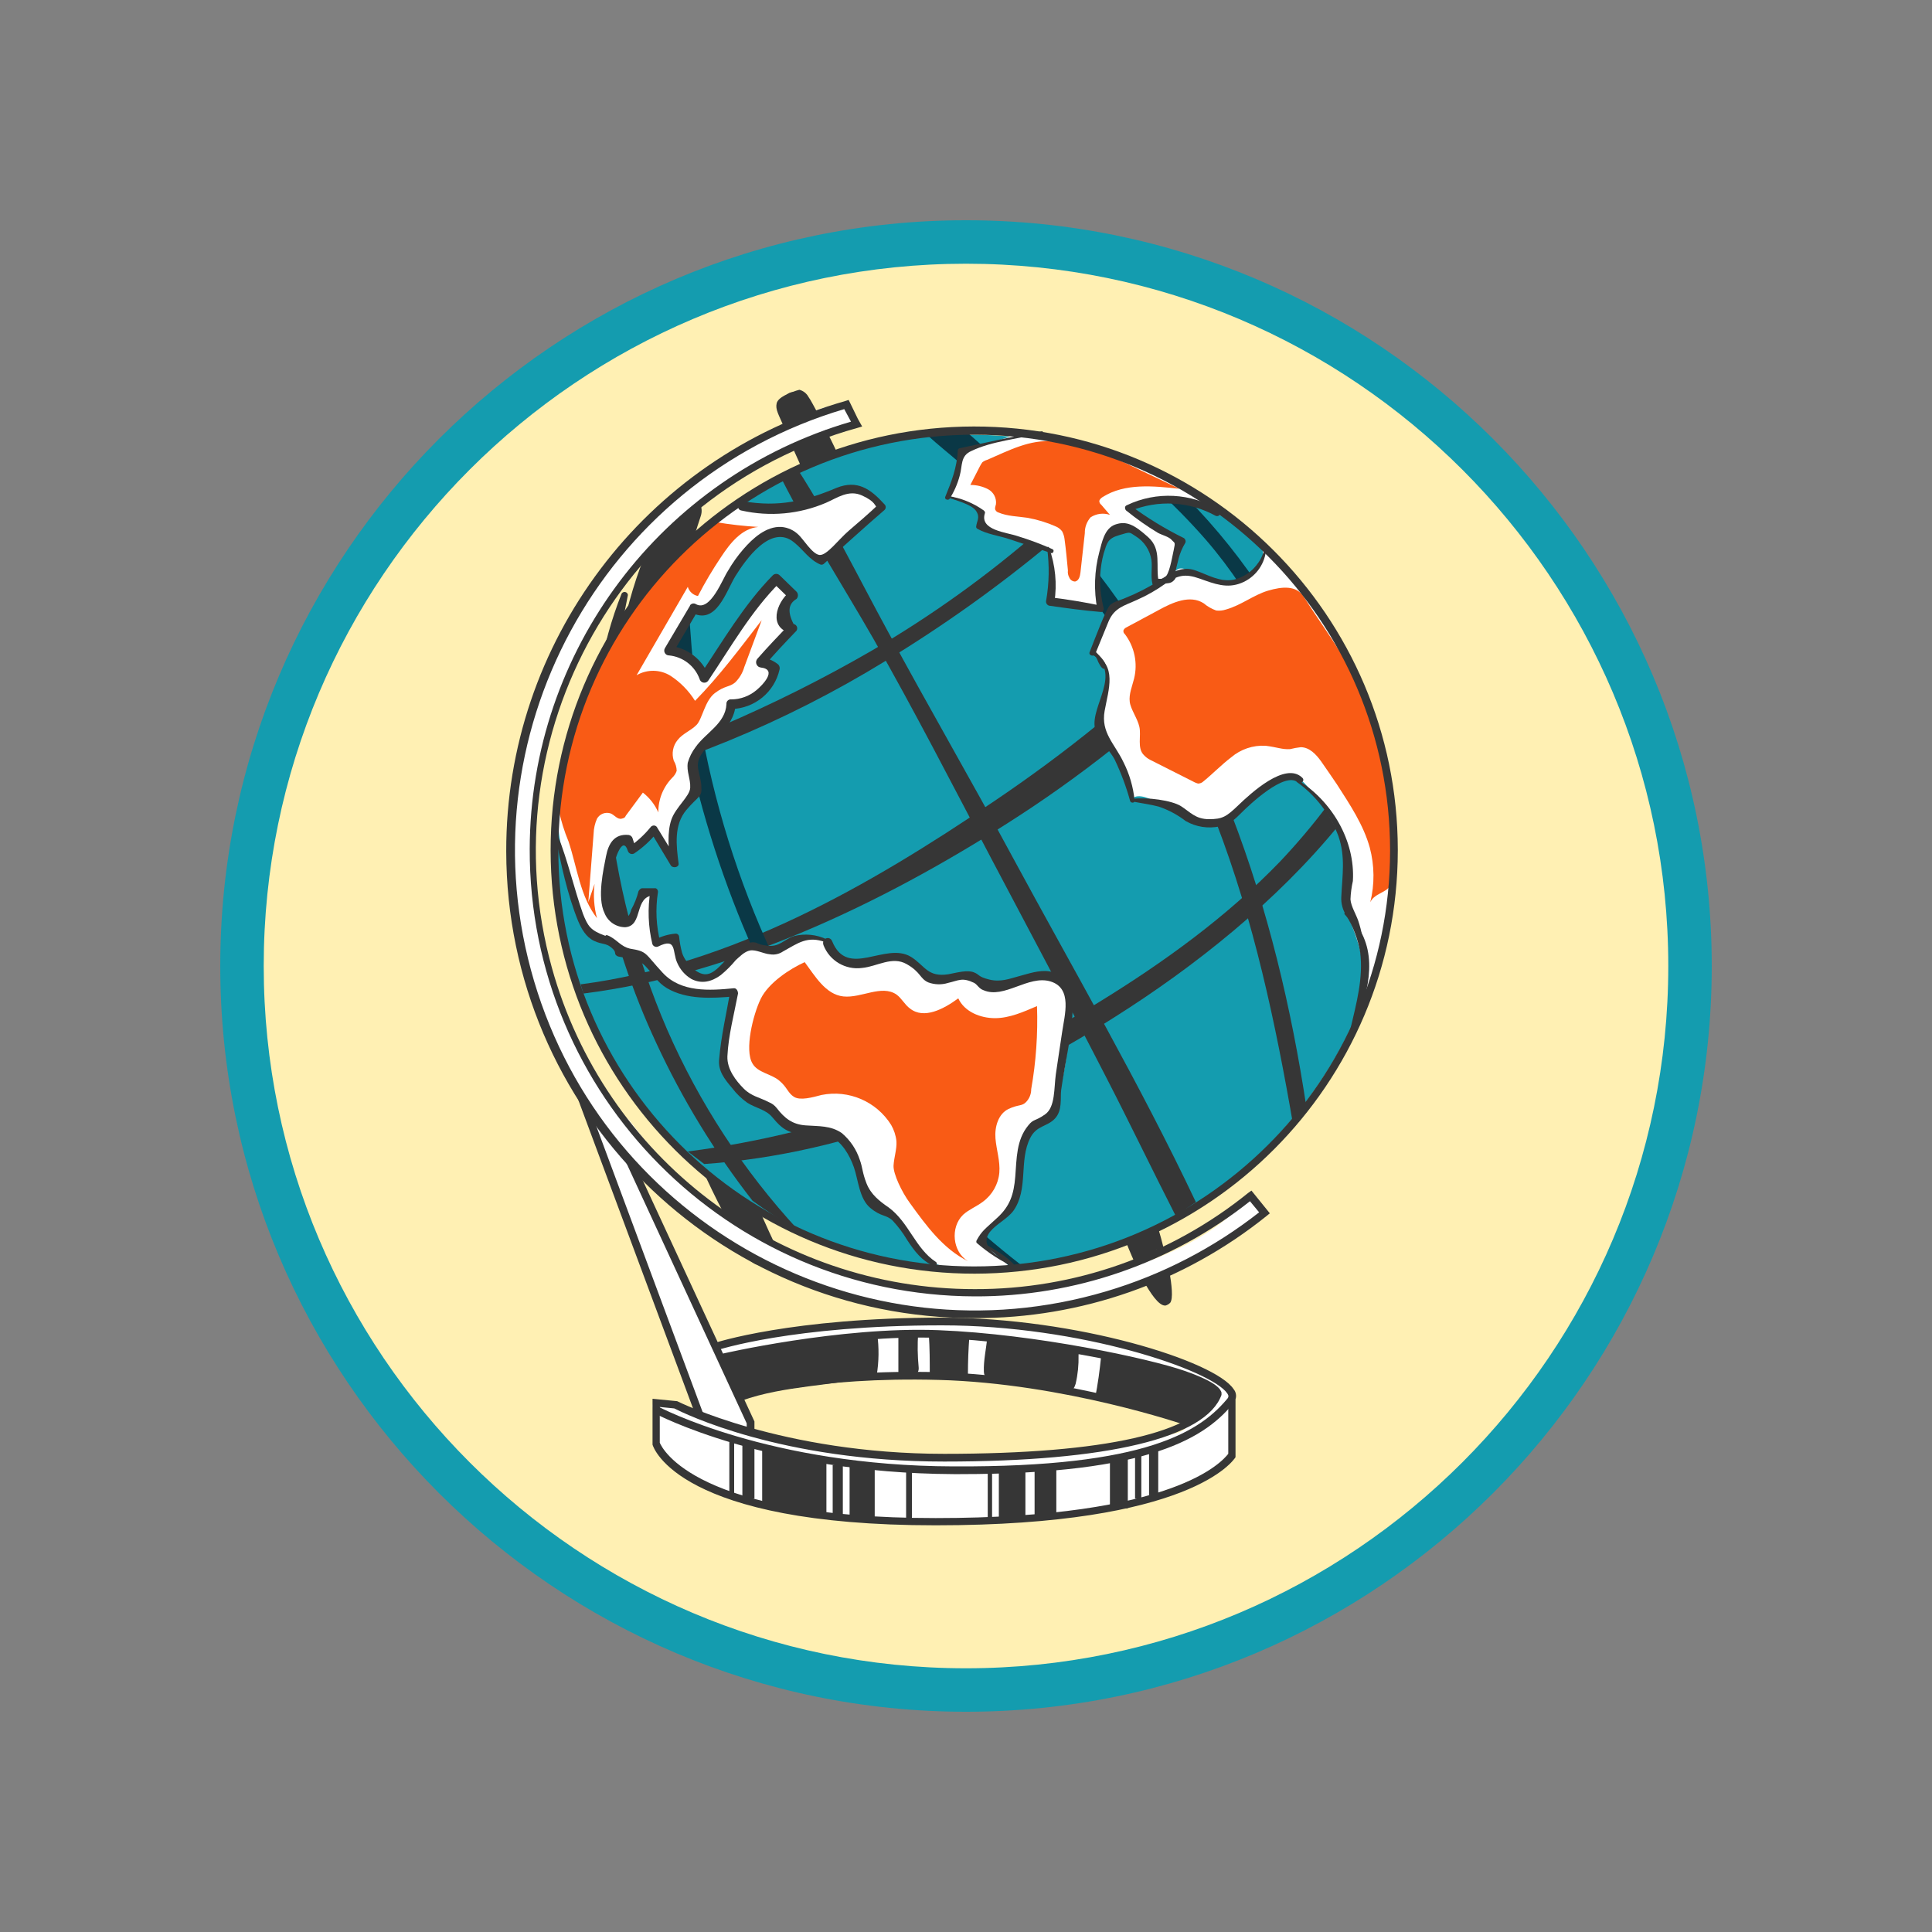 <?xml version="1.0" encoding="UTF-8"?> <svg xmlns="http://www.w3.org/2000/svg" id="_Слой_1" data-name="Слой 1" viewBox="0 0 400 400"><rect x="0" y="0" width="400" height="400" fill="#808080" stroke="none"/> <defs> <style> .cls-1 { fill: #fff; } .cls-2 { fill: #fff0b3; } .cls-3 { fill: #363636; } .cls-4 { fill: #149caf; } .cls-5 { fill: #f95b15; } .cls-6 { fill: #0a3846; } .cls-7 { fill: #038187; } </style> </defs> <g> <circle class="cls-2" cx="200" cy="200" r="149.9"></circle> <path class="cls-4" d="m200,354.4c-85.14,0-154.4-69.26-154.4-154.4S114.86,45.6,200,45.6s154.4,69.26,154.4,154.4-69.26,154.4-154.4,154.4Zm0-299.8c-80.17,0-145.4,65.23-145.4,145.4s65.23,145.4,145.4,145.4,145.4-65.23,145.4-145.4S280.17,54.6,200,54.6Z"></path> </g> <path class="cls-7" d="m156.7,252.1c-4.8-10.7-10.5-20.5-14-31.8-3.34-11.03-5.85-22.29-7.5-33.7-1.89-12.04-2.8-24.21-2.7-36.4.2-12.7,2.6-24.5,5.4-36.8,0-.44-.35-.8-.79-.81h0c-.3,0-.57.15-.71.41-8.3,22.7-6.1,49.5-2.4,72.8,1.87,12.06,4.51,23.98,7.9,35.7,3.1,10.5,7,22.6,14.3,31,.11.14.31.16.45.05s.16-.31.05-.45h0Z"></path> <path class="cls-3" d="m128.7,122.9c-8.5,21.3-7.5,47.5-2.8,69.6,2.42,11.23,6.08,22.17,10.9,32.6,4.7,10.3,10.4,20.9,19.4,28.2.4.3,1-.2.6-.6-8.4-7.6-13.5-17.4-18-27.6-4.7-10.67-8.29-21.79-10.7-33.2-2.31-11.01-3.38-22.25-3.2-33.5.3-12.1,2.8-23.4,5.1-35.2-.03-.39-.37-.67-.75-.64-.23.02-.43.15-.55.34Z"></path> <path class="cls-3" d="m160.3,257.3c-11.4-23.9-17.2-50.3-20.5-76.5s-2.8-49.8,5.3-74c1.2-3.8-4.3-5.9-6.2-2.7-13.7,23-13.8,50.4-10.4,76.3,3.7,28.3,11.7,55.4,26.5,80,2,3.5,7,.4,5.3-3.1h0Z"></path> <path class="cls-1" d="m258,248.5c-6.6,7.2-15.7,11.3-25.1,14.3s-19.3,4.1-29.1,4.5c-3.46.23-6.93.27-10.4.1-10.76-.78-21.22-3.85-30.7-9-.18.46-.7.69-1.16.51h0c-4.79-2.69-9.4-5.7-13.8-9-4.1-3.2-7.5-7.2-11.7-10.1-.42-.29-.55-.85-.3-1.3l-1.5-1.6c-1.4-1.5-2.6-3.3-3.9-4.9l-1.1-1c-2.2-2.1-4.05-4.53-5.5-7.2-14.38-24.53-17.02-54.21-7.2-80.9,9.9-26.2,33.4-46.7,60.3-54.6.6-1.7-1-3.6-2.9-4.1s-3.7.3-5.4.9c-50.22,19.28-75.3,75.62-56.03,125.84,2.43,6.32,5.51,12.37,9.19,18.05,12.21,18.79,30.66,32.67,52.1,39.2,21.73,6.66,45.11,5.53,66.1-3.2,8-3.3,15.6-7.9,21.5-14.3-.71-1.24-1.98-2.06-3.4-2.2Z"></path> <path class="cls-4" d="m114.2,176.1c0-48.1,38.4-86.1,86.5-86.1s87.6,36.8,87.6,84.9-39.2,88.1-87.2,88.1c-47.94.06-86.84-38.76-86.9-86.7h0s0-.2,0-.2Z"></path> <path class="cls-3" d="m247.6,248.9c-11.6-24.5-25.5-48.4-38.2-71.9-8.4-15.6-17.3-30.9-25.7-46.5-6-11-11.7-22.7-18.6-33.4-.96.88-2.04,1.62-3.2,2.2,5.7,11.2,12.7,22.1,18.9,32.9,8.5,14.9,16.3,30.1,24.3,45.3s16.1,30.3,23.9,45.5c4.9,9.5,9.6,19.3,14.5,28.9,1.3-1.09,2.67-2.09,4.1-3Z"></path> <path class="cls-3" d="m274.8,166.8c-3.04,4.05-6.32,7.92-9.8,11.6-11,11.4-24,20.8-37.5,29.1-26.2,16.1-54.8,27-85.1,30.9l3.4,2.6c30.3-2.1,59.7-14.3,85.1-30.5,16.3-10.3,33.4-23.8,46.4-39.8-.72-1.37-1.55-2.68-2.5-3.9Z"></path> <path class="cls-6" d="m265.2,117.6c-.9-1.1-1.9-2.2-2.9-3.2-1.9,2.3-3.7,4.7-5.6,6.9h0l1.3-.4,6.3-.5c.6-.7,1.1-1.5,1.6-2.2l-.7-.6Z"></path> <path class="cls-3" d="m227.8,150.9c-.16-.32-.29-.66-.4-1-7,5.7-14.2,11-21.6,16-26.1,17.7-54.3,33.8-85.6,37.9l.6,1.9c31-3.9,61.8-18.7,87.7-35.2,7.53-4.78,14.81-9.96,21.8-15.5-.68-1.45-1.52-2.83-2.5-4.1Z"></path> <path class="cls-3" d="m217.5,112.2l-.7-.7-1.7-1.6c-10.73,9.33-22.32,17.63-34.6,24.8-20.28,11.73-41.9,20.96-64.4,27.5-.1.8-.3,1.6-.4,2.4,23.92-5.56,46.78-14.94,67.7-27.8,12.02-7.31,23.49-15.5,34.3-24.5l-.2-.1Z"></path> <path class="cls-6" d="m243.3,100.7l-4.2.2c3.7,3.5,7.3,7.1,10.6,10.9,2.6,3.01,5,6.19,7.2,9.5l1.1-.3h2.4c-4.98-7.34-10.71-14.15-17.1-20.3Z"></path> <path class="cls-6" d="m222.7,112.9c-.97,1.17-2.71,1.35-3.9.4l-.7-.6h0l-.6-.6-.7-.7c-1.57-1.48-3.24-2.85-5-4.1l2.7,2.7c8.17,8.87,15.5,18.48,21.9,28.7.76-1.15,2.16-1.71,3.5-1.4-5.05-8.6-10.8-16.76-17.2-24.4Z"></path> <path class="cls-6" d="m192,90.1c2.2,2,4.6,3.9,6.9,5.9.4-2,2.3-3.2,4.3-3.7h.2l-3.3-2.9c-2.67.48-5.38.71-8.1.7Z"></path> <path class="cls-3" d="m270.5,229.4c-3.1-20.6-8-41.2-15.5-60.7-.84.69-1.78,1.23-2.8,1.6h-.4c7.8,20.3,12.3,41.5,16,63,1-1.3,1.8-2.6,2.7-3.9Z"></path> <path class="cls-6" d="m207.8,263.1c1.11-.62,2.34-1.03,3.6-1.2-20.2-15.7-36.9-35.1-48.6-58.3-7.73-15.28-13.38-31.52-16.8-48.3-2.8-14.2-3.3-28.4-4.2-42.6-.97,1.4-2.11,2.68-3.4,3.8-.5,29.7,8.4,62.1,21,87.5,11.3,22.9,27.6,44,48.2,59.3,0-.1.1-.1.2-.2Z"></path> <path class="cls-3" d="m155.8,248.6c3,2.21,6.14,4.21,9.4,6-11.28-12.23-20.44-26.25-27.1-41.5-6.42-14.88-10.5-30.67-12.1-46.8-1.1-11.9-.2-23.3.9-35-1.81,4.02-3.41,8.12-4.8,12.3l-.2.4c-2,24.5,4.1,50.9,14,72,5.37,11.59,12.05,22.53,19.9,32.6Z"></path> <path class="cls-1" d="m254.3,287.7c-1.61-2.02-3.71-3.6-6.1-4.6-3.63-1.53-7.37-2.77-11.2-3.7-27.08-6.81-55.36-7.39-82.7-1.7-2,.4-4,.8-5.8,0l-.5-.2c-.11-.22-.18-.46-.2-.7v.6c-1.6-1.1-2.5-3.1-3.3-4.9l-14-32.7c-.1-.1-.1-.3-.2-.5-3.1-2.3-6.4-5.2-7.3-8.7l-1.5-.3,23.2,61.5.8,1.3c-2.8-.9-5.6-1.9-8.5-2.6-.5-.25-1.1-.25-1.6,0-.9.7.6,1.8.4,2.9-1.7,8.6,5,12.6,12.3,15.4s20.9,5,28.6,5.4c14.9.9,29.8,1.9,44.5-.4,5.7-.9,9.8-1.4,15.1-3.5s13.4-3.7,18-9.3c1.2-2.3,1.6-11.2,0-13.3Zm-11.4,9.2c-28.74,7.09-58.8,6.81-87.4-.8-.6-4.6-3.1-8.7-5.2-12.9,1.63,1.73,3.71,2.98,6,3.6,4.5,1.3,9.4-.6,14.1-1.1,8.6-1.1,17.2-.4,25.8-.1,14.1.5,28,3.3,41.9,6.1,2.7.6,5.6,1.2,7.9,2.7,0,1.5-1.7,2.2-3.1,2.5h0Z"></path> <path class="cls-1" d="m170.4,115.9l11.1-10,.5-.6c.09-.41.02-.84-.2-1.2-1.3-2.4-4.5-2.9-7.2-2.5s-6.2,1.8-9.3,2.7-6.6,1.4-9.6.1c-.47-.23-.98-.36-1.5-.4-.54.07-1.06.28-1.5.6-8.7,5.5-15.2,13.9-21,22.5,2.63-1.93,4.51-4.73,5.3-7.9-10.1,10-16.2,23.5-19.7,37.3-1.19,4.13-1.8,8.4-1.8,12.7.1,6.6,2.4,13,4.8,19.2.54,1.66,1.35,3.21,2.4,4.6,2.6,3,7,3.5,10.2,5.7,1.47,1.12,2.87,2.32,4.2,3.6,4.17,3.22,9.62,4.29,14.7,2.9-.28-1.69-1.01-3.28-2.1-4.6-1.2,2.3-4.8,2.2-6.8.5s-2.7-4.4-3.3-7l-3.3.6-1.1-8.5c-.08-.46-.25-.9-.5-1.3-.27-.28-.71-.28-.99-.01,0,0,0,0-.01.01-.04.04-.08.08-.11.13l-2.9,5.3c-.15.41-.43.76-.8,1-1.1.8-2.5-.5-3-1.8-1.8-3.8-1.5-8.3-.2-12.2.2-1.17.94-2.17,2-2.7,1.1-.4,2.5.8,2,1.8l4.5-4.5c1.58,2.1,3.02,4.3,4.3,6.6-.89-4.13-.02-8.44,2.4-11.9.76-.95,1.4-1.99,1.9-3.1.4-1.3.1-2.7.2-4.1.4-4.6,5-7.6,6.6-11.9.06-.56.31-1.09.7-1.5.38-.3.83-.5,1.3-.6,2.1-.5,4.4-1,5.9-2.6s1.3-4.8-.8-5.4l4.4-4.9c.4-.5,1-1.1.9-1.8s-.7-1.5-.8-2.4c.07-.96.38-1.89.9-2.7.65-2.23-.59-4.58-2.8-5.3-5.55,6.13-10.47,12.8-14.7,19.9-1.47-2.01-3.43-3.59-5.7-4.6-.32-.11-.6-.32-.8-.6-.14-.41-.06-.86.2-1.2,1.2-2.1,2.4-4.1,3.7-6,.18-.31.42-.58.7-.8.4-.3,1-.2,1.5-.3,1.57-.25,2.85-1.38,3.3-2.9.6-2.4,2.7-3.7,3.8-5.8s1.7-4.4,4.1-6c1.82-1.27,3.99-1.93,6.2-1.9.57-.04,1.15.03,1.7.2,1.6.6,2.4,2.3,3.1,3.8"></path> <path class="cls-5" d="m121.8,186.8l1.1-14.2c.03-1.07.27-2.12.7-3.1.56-.98,1.72-1.44,2.8-1.1.8.3,1.4,1.3,2.3,1.1s.7-.5,1-.8l3.4-4.6c1.39,1.08,2.49,2.49,3.2,4.1-.03-2.69,1.01-5.28,2.9-7.2.41-.39.72-.87.9-1.4-.01-.74-.22-1.47-.6-2.1-.49-1.48-.19-3.1.8-4.3,1-1.3,2.7-1.9,3.9-3.1s1.7-5,3.8-6.6,3-1.2,4.2-2.2c.9-.89,1.55-1.99,1.9-3.2l3.6-9.7c-4.4,5.7-8.7,11.5-13.8,16.7-1.3-2.08-3.04-3.86-5.1-5.2-2.14-1.32-4.83-1.36-7-.1l10.6-18.3c.29.98,1.1,1.71,2.1,1.9,1.44-2.79,3.05-5.49,4.8-8.1,1.9-2.9,4.3-5.9,7.7-6.2-2.95-.18-5.89-.51-8.8-1-.45-.15-.95-.15-1.4,0-.39.14-.74.38-1,.7-14.6,14.9-26.8,33.2-29.8,53.9-.35,1.68-.45,3.39-.3,5.1.47,2.19,1.14,4.33,2,6.4,1.8,5.4,2.4,11.4,5.9,15.9-.62-2.31-.79-4.72-.5-7.1"></path> <path class="cls-1" d="m209.4,262.5l-5.7-4.9c-.2-.2-.3-.3-.3-.5-.07-.28,0-.58.2-.8,2.4-3.1,5.6-5.8,6.9-9.6.7-2.2.6-4.7.9-7.1s1.1-4.8,3-6.3c.77-.44,1.51-.94,2.2-1.5.93-.86,1.59-1.97,1.9-3.2,2.21-6.56,3.09-13.49,2.6-20.4.02-1.46-.4-2.88-1.2-4.1-.98-1.13-2.4-1.79-3.9-1.8-1.48.08-2.94.42-4.3,1-.5.26-1.04.43-1.6.5-1.3.1-2.5-.9-3.8-.6s-3.4-.5-5.1-1-4.4.7-6.6.4-5.2-3.7-8.2-4.6-4.6.2-6.8.7-4.8.6-6.5-1c-.68-.91-1.41-1.78-2.2-2.6-1.5-1.3-3.7-.9-5.6-.2s-3.6,1.6-5.5,1.6-2-.4-3.1-.4c-1.95.12-3.8.94-5.2,2.3-1.15.78-2.02,1.9-2.5,3.2-.4,1.38.23,2.84,1.5,3.5.41.06.79.23,1.1.5.09.26.12.53.1.8,0,2.6-1.1,5.1-1.6,7.6-1.2,5.7,1.2,12.4,6.6,14.7,1.02.34,2.03.74,3,1.2,1.3.7,2.3,1.9,3.5,2.6,2.8,1.6,6.5.8,9.4,2.3s3.6,4,4.5,6.5,1.7,5.3,3.5,7.4,5,3.2,6.8,5.5,2,4.1,3.5,5.8,5.1,2.5,8,2.6c3.5.22,7.01.18,10.5-.1Z"></path> <path class="cls-5" d="m155.8,220.2c1.1,1.9,3.8,2.1,5.5,3.5s1.8,2.6,3.1,3.4,3.8.1,5.7-.4c5.62-1.13,11.36,1.34,14.4,6.2.6,1.04.98,2.2,1.1,3.4.1,1.6-.5,3.3-.6,5s1.7,5.5,3.4,7.8c3.4,4.7,6.9,9.5,12,12-3.2-1.9-3.7-7-1-9.6,1.2-1.1,2.8-1.7,4.1-2.7,1.94-1.42,3.18-3.61,3.4-6,.2-2.4-.6-4.7-.8-7.1s.6-5.1,2.7-6.1,2.8-.5,3.7-1.5c.65-.71,1.01-1.64,1-2.6,1-5.68,1.4-11.44,1.2-17.2-2.8,1.2-5.7,2.5-8.7,2.5s-6.3-1.3-7.6-4.1c-3,2.2-7.1,4.4-10,2.1-1.1-.8-1.7-2.1-2.8-2.9-3.1-2.1-7.3.8-11,.4s-5.9-4.3-8-7.1c-3.1,1.4-7.5,4.3-9.1,7.6s-3.4,10.6-1.7,13.4Z"></path> <path class="cls-1" d="m252,106.5h.6c-1.3-1.28-2.93-2.18-4.7-2.6-1.78-.35-3.59-.55-5.4-.6-1.2,0-2.5-.1-3.8,0-1.51.2-2.99.6-4.4,1.2-.21.07-.38.22-.5.4-.2.4.2.8.5,1,3.06,2.35,6.34,4.39,9.8,6.1l-1,6.4c.4-.3.8-.7,1.3-.7.42-.05.85.05,1.2.3,2.9,1.31,6.02,2.09,9.2,2.3.67.03,1.35-.04,2-.2.61-.2,1.19-.5,1.7-.9,1.03-.66,1.88-1.55,2.5-2.6.57-1.01.64-2.23.2-3.3,4.9,2.5,8,7.4,10.8,12.1,5.6,9.4,10.8,19.2,13.8,29.8,4.3,15.8,3.2,32.9-1.7,48.5-.19,1.14-.84,2.15-1.8,2.8,0-.6-.5-1.3-.3-1.9.8-4.5-.5-9-2.2-13.2-.85-1.83-1.39-3.79-1.6-5.8,0-1.47.1-2.94.3-4.4.17-3.53-.59-7.05-2.2-10.2-1.57-3.14-3.59-6.04-6-8.6-.64-.8-1.58-1.3-2.6-1.4-.1.1.2.1.2-.1h-.3c-3,.1-5.5,2-7.9,3.8l-5.3,4.1c-.62.48-1.29.88-2,1.2-1.9.7-4.1-.1-6-1l-6.7-2.9c-1.6-.7-3.9-1.9-5.3-.8-1.1-4.23-2.89-8.25-5.3-11.9-.84-1.18-1.45-2.5-1.8-3.9.02-1.31.29-2.6.8-3.8.9-2.5,1.6-5.3.5-7.7-.54-.9-1.18-1.74-1.9-2.5-.23-.17-.37-.42-.4-.7-.07-.27-.03-.56.1-.8.8-1.9,1.7-3.8,2.6-5.6.35-.88.9-1.66,1.6-2.3.65-.46,1.35-.83,2.1-1.1,1.78-.73,3.52-1.57,5.2-2.5.42-.19.77-.5,1-.9.16-.27.23-.59.2-.9.17-2.16-.06-4.33-.7-6.4-.62-2.15-2.21-3.89-4.3-4.7-.6-.26-1.26-.33-1.9-.2-1.6.2-2.6,1.8-3.2,3.3-1.88,4.35-2.3,9.19-1.2,13.8l-10.3-2.4c.48-3.15.42-6.37-.2-9.5-.1-.2-.1-.4-.3-.6l-.5-.3c-3.92-1.61-7.93-3.01-12-4.2-.5-.1-1-.2-1.2-.6-.18-.65-.25-1.33-.2-2-.08-.86-.56-1.64-1.3-2.1-.75-.47-1.56-.84-2.4-1.1l-2.8-1,2.7-9.4c4.14-1.02,8.21-2.29,12.2-3.8,3.3,1.4,7.2,1.3,10.6,1.9,3.06.74,6.06,1.67,9,2.8,3.74,1.35,7.38,2.96,10.9,4.8,4.11,2.38,8.03,5.09,11.7,8.1"></path> <path class="cls-5" d="m218.1,91.4c-4.8-.5-9.3,1.9-13.7,3.8-.36.1-.7.27-1,.5-.19.25-.36.52-.5.8l-2,3.9c1.29,0,2.56.3,3.7.9,1.12.61,1.75,1.84,1.6,3.1-.1.4-.3.9-.1,1.2.12.24.34.42.6.5,1.9.8,4,.8,6,1.1,2.03.36,4.01.96,5.9,1.8.51.21.96.56,1.3,1,.26.5.43,1.04.5,1.6.3,2.2.5,4.4.7,6.5-.07.52.04,1.05.3,1.5.2.48.68.8,1.2.8.8-.2,1-1.1,1.1-1.9l.9-8.1c-.03-1.21.4-2.39,1.2-3.3,1.19-.77,2.66-.96,4-.5l-1.8-2.1c-.23-.17-.37-.42-.4-.7,0-.4.4-.7.7-.9,4.6-2.9,10.5-2.3,15.9-1.7l-8.2-3.9c-6.4-3.1-13.1-6.3-20.2-5.9"></path> <path class="cls-5" d="m253.8,126.2c-.64.21-1.33.28-2,.2-.95-.34-1.83-.85-2.6-1.5-2.8-1.8-6.4-.2-9.3,1.4l-6.7,3.6c-.27.12-.48.33-.6.6-.06.3.05.61.3.8,1.99,2.62,2.69,6,1.9,9.2-.4,1.6-1.1,3.2-.9,4.8s1.6,3.4,2,5.2-.5,4.4.9,5.8c.37.41.81.75,1.3,1l9.3,4.7c.3.1.6.3.9.2.26-.04.5-.14.7-.3,2-1.6,3.8-3.5,5.9-5.1,1.97-1.68,4.51-2.54,7.1-2.4,2.5.3,3.4.8,5.1.7.72-.18,1.46-.32,2.2-.4,1.8,0,3.2,1.5,4.2,2.9s2.2,3.2,3.3,4.8c2.7,4.2,5.5,8.4,6.8,13.1.98,3.7,1.02,7.58.1,11.3.9-2.1,4.3-2,4.3-4.3.1-6,.3-14-.8-19.9-1.32-7.08-3.33-14.01-6-20.7-2.6-6-7.8-12.8-11.3-18.4-1.5-2.3-4.4-2.1-7.4-1.2s-5.5,3-8.7,3.9Z"></path> <path class="cls-3" d="m237.7,265.3c.54,1.43,1.52,2.66,2.8,3.5.4.3,1,.5,1.3.1.08-.19.11-.4.1-.6.1-1.39-.1-2.79-.6-4.1-.1-.1-.1-.3-.3-.3-.17-.09-.38-.05-.5.1l-2.9,1.6"></path> <path class="cls-3" d="m234.9,260.2c.07.21.22.38.4.5h.6c1.11-.18,2.19-.52,3.2-1,.16,0,.31-.07.4-.2.09-.15.09-.35,0-.5v-4c-.2-.2-.6-.1-.9.1s-2.6,1.1-3.8,1.8-.8,0-.9,1c.2.82.54,1.6,1,2.3Z"></path> <path class="cls-3" d="m166.9,95.9h.4l2.6-1,2.2-.9c.3-.1.5-.2.6-.5s-.1-.3-.1-.4l-1.6-3.4-.2-.2h-.4c-1.2.5-4.4,1.5-5,2.7s.7,3.7,1.5,3.7Z"></path> <path class="cls-3" d="m166.4,82.1c.97.78,1.56,1.95,1.6,3.2.01.14-.02.28-.1.4h-.3c-2.1,1-5.5,3.8-5.7,0s1.6-5.8,4.5-3.6Z"></path> <path class="cls-3" d="m226.7,289.1v.5c.6-3,1-6,1.3-9,7.6.66,15,2.76,21.8,6.2.66.25,1.25.66,1.7,1.2.43.84.35,1.84-.2,2.6-.5.78-1.14,1.46-1.9,2-.88.75-1.9,1.33-3,1.7-1.5.3-3.1-.4-4.5-.9-5.2-2.1-9.7-3.9-15.2-4.3Z"></path> <path class="cls-3" d="m223.3,280.6c.05,1.98-.15,3.97-.6,5.9-.5,1.7-1.3,1.6-2.9,1.3-3.8-.8-7.7-1.4-11.6-1.9-1.8-.2-4.4.4-4.5-1.9s.5-4.8.7-7.1c6.14.35,12.23,1.26,18.2,2.7.2.1.4.1.5.3.18.19.25.45.2.7Z"></path> <path class="cls-3" d="m195.3,276.2h-3c.2,2.9.2,5.7.2,8.6,2.5-.3,4.9.2,7.3.2h.3c.3-.1.3-.4.3-.6,0-2.6.1-5.1.3-7.7-.91-.4-1.9-.6-2.9-.6-.8-.1-2.1.8-2.5.1Z"></path> <path class="cls-3" d="m187.3,276.1h-1.3v8.6c1.1-.4,2.3,0,3.5-.2l.4-.2c.25-.35.35-.78.3-1.2-.23-2.36-.27-4.73-.1-7.1l-2.8.1Z"></path> <path class="cls-3" d="m181.6,276.1c.42,2.89.38,5.82-.1,8.7-9.2,2.2-19,2-28,5.2-.2,0-.4.1-.6,0l-.3-.4-1.8-4.1c-.4-.9-2-3.2-1.9-4.1s3.1-.7,4.3-.9c6-1.2,12.1-2.4,18.2-3.2.9-.1,10.1-1.3,10.2-1.2Z"></path> <rect class="cls-3" x="204.5" y="304.3" width=".9" height="10.62"></rect> <rect class="cls-3" x="237.9" y="300.2" width="1.9" height="9.39"></rect> <rect class="cls-3" x="229.8" y="302" width="3.7" height="10.28"></rect> <rect class="cls-3" x="235" y="300.9" width="1.3" height="9.36"></rect> <rect class="cls-3" x="214.2" y="303.7" width="4.5" height="10.13"></rect> <rect class="cls-3" x="206.8" y="303.7" width="5.5" height="10.54"></rect> <rect class="cls-3" x="151" y="297.8" width="1" height="11.77"></rect> <rect class="cls-3" x="175.9" y="303.3" width="5.2" height="11.56"></rect> <rect class="cls-3" x="172.4" y="303.3" width="2.1" height="10.9"></rect> <polygon class="cls-3" points="171.1 302.5 157.8 299.4 157.8 311.1 171.1 313.8 171.1 302.5"></polygon> <rect class="cls-3" x="187.6" y="304.3" width="1.2" height="10.62"></rect> <polygon class="cls-3" points="156.2 310.3 153.7 310.3 153.7 298.3 156.2 299.2 156.2 310.3"></polygon> <path class="cls-3" d="m203.1,257.6c1.27.68,2.48,1.49,3.6,2.4,1.1.8,2,1.8,3.1,2.5.15.07.33,0,.4-.14.04-.08.04-.18,0-.26-1.8-2.1-4.6-3.6-6.9-4.9-.2-.2-.4.2-.2.4h0Z"></path> <path class="cls-3" d="m115,173.1c1.1,5.7,2.5,12.2,4.7,17.6.7,1.6,1.6,3.3,3.3,4.1s2.4.4,3.6,1.4.4,1.2,1.1,1.7,4,.1,5.9,2.1,2.5,3.4,4.5,4.6c4.1,2.4,9.3,2.1,13.9,1.7l-.8-1.1c-.8,4.6-1.9,9.3-2.3,14-.3,2.5,1.1,4.2,2.7,6.1.88,1.15,1.92,2.16,3.1,3,1.7,1.1,3.8,1.4,5.1,2.9s2.5,3.1,5.3,3.5,4.7-.2,6.9.7,3.9,3.7,4.8,6.3,1.1,6.5,3.4,8.4,3.2,1.3,4.6,2.6c1.14,1.22,2.15,2.56,3,4,1.5,2.3,3,4.3,5.5,5.4.5.2.9-.5.5-.8-4.3-2.8-5.6-8.2-9.8-11.3-1.9-1.3-3.7-2.7-4.6-5s-.8-3.3-1.4-4.9c-.7-2.14-1.98-4.04-3.7-5.5-2.3-1.6-4.8-1.4-7.5-1.6s-4.3-1.4-6-3.6c-.42-.54-.97-.95-1.6-1.2-1.9-1-3.6-1.2-5.2-2.8s-3.5-4-3.4-6.7c.2-4.3,1.4-8.8,2.2-13,0-.5-.3-1.1-.8-1.1-5.1.5-11,.9-14.8-3.2s-3.1-4.4-6.8-5c-1.7-.4-2.5-1.6-3.9-2.4s-.9-.1-1.3-.3c-3-1.1-3.5-2-4.5-4.5-1.9-5.4-3.1-10.9-5.2-16.2.07-.15,0-.33-.14-.4-.15-.07-.33,0-.4.14,0,.01-.01.03-.02.04-.04.11-.02.23.06.31h0Z"></path> <path class="cls-3" d="m171.2,194.5c-2.11-1.02-4.52-1.27-6.8-.7-2.1.7-3,2.3-5.5,2s-2-.8-3.2-.7-3.6,1.8-5,3.2-3,3.6-4.9,3.4-4.1-2.7-4.6-4.5c-.29-1.08-.49-2.19-.6-3.3-.05-.38-.4-.65-.79-.6,0,0,0,0,0,0h0c-1.51.14-2.97.58-4.3,1.3l1.2.5c-.86-3.36-1.03-6.87-.5-10.3.1-.4-.2-1-.7-.9h-2.51c-.4,0-.6.3-.8.6-.33,1.33-.84,2.6-1.5,3.8-.7,2.7-2.1,2.1-4.4-2-.02-.7.02-1.4.1-2.1.1-1.5.4-3.1.6-4.6s1.9-6.9,3-3.4c.16.47.67.73,1.14.57,0,0,0,0,0,0l.16-.07c1.77-1.19,3.36-2.64,4.7-4.3l-1.3-.2,4.2,7c.4.6,1.7.4,1.6-.4-.5-3.8-1-8,1.6-11.1s3.3-2.5,3.1-5.1-1.5-4.1,0-6.4,2.7-2.8,4-4.2,3-3.6,3.1-6.2l-.9,1c4.82-.11,8.95-3.49,10-8.2.11-.47-.09-.95-.5-1.2-.99-.74-2.17-1.19-3.4-1.3l.7,1.8c2.1-2.5,4.3-4.8,6.5-7.1.39-.3.47-.86.17-1.25,0,0,0,0,0-.01-.14-.18-.34-.3-.56-.34-1.3-2.5-1.1-4.2.6-5.2.39-.42.39-1.08,0-1.5l-3.5-3.4c-.39-.38-1.01-.38-1.4,0-6,6.1-10.4,13.7-15.1,20.7l1.9.3c-1.3-3.56-4.53-6.05-8.3-6.4l.8,1.5,5.2-8.8-1.4.4c5.2,2.8,7.2-4.4,9.2-7.6s7.3-10.9,12.1-6.9c2,1.6,3.1,3.6,5.5,4.6.3.06.61-.05.8-.3,4.1-3.6,8.2-7.4,12.4-11,.33-.29.36-.8.07-1.13,0,0,0,0,0,0-.02-.03-.04-.05-.07-.07-2.9-3.2-5.6-5.1-9.9-3.4-6.6,2.8-12.1,4-19.2,2.8-1.2-.1-1.7,1.7-.5,1.9,5.86,1.32,11.98.76,17.5-1.6,2.3-1,4.7-2.8,7.5-1.5s2.5,2,3.4,3v-1.2c-2,1.9-4.1,3.7-6.2,5.5s-4.5,5.1-6,5-3.4-3.3-4.4-4.2c-.95-.92-2.18-1.49-3.5-1.6-3.2-.2-6,2.4-7.9,4.6-1.21,1.39-2.28,2.9-3.2,4.5-1.1,1.6-3.6,8.5-6.6,6.9-.41-.28-.96-.18-1.25.22,0,.03,0,.05,0,.08l-5.2,8.8c-.28.48-.11,1.09.36,1.37,0,0,0,0,0,0,.16.09.34.14.53.13,2.87.29,5.32,2.19,6.3,4.9.14.53.69.85,1.22.71.24-.06.44-.21.58-.41,4.7-7,8.9-14.4,14.8-20.3h-1.45l3.5,3.4v-1.5c-2.8,2.3-4.5,7.5.3,8.6l-.5-1.7c-2.2,2.3-4.4,4.6-6.5,7-.39.47-.33,1.16.13,1.55.16.14.36.22.57.25,3.6.4.3,3.7-.9,4.7-1.46,1.22-3.3,1.9-5.2,1.9-.49-.06-.94.29-1,.79,0,0,0,0,0,0,0,.07,0,.14,0,.21-.2,4-4.3,5.9-6.4,8.9-.73.96-1.27,2.04-1.6,3.2-.3,1.8.6,3.4.5,5.2s-3,4-3.9,6.6-.6,6.1-.2,9.1l1.6-.5c-1.5-2.3-2.9-4.6-4.3-6.9-.17-.41-.64-.6-1.05-.42-.02,0-.03.02-.05.02-.09.04-.16.1-.23.17-1.27,1.57-2.75,2.95-4.4,4.1l1.3.5-.7-2.2c-.11-.37-.42-.64-.8-.7-3-.3-4.2,1.8-4.7,4.4s-1.9,8.6-.3,11.8c.7,1.76,2.41,2.91,4.3,2.9,3.8-.3,1.7-6.5,6-6.6l-.8-1c-.62,3.69-.48,7.47.4,11.1.18.46.7.69,1.16.51h0c4-2,2.9,1.1,4,3.4.6,1.38,1.61,2.53,2.9,3.3,2.1,1.1,4.2.6,6.1-.8,1.13-.93,2.17-1.97,3.1-3.1.8-.7,1.8-1.8,3-2s2.8.7,4.1.8c.94.16,1.91-.06,2.7-.6,3.1-1.7,5-3.3,8.8-1.9.3.2.6-.4.2-.6l.07.02Z"></path> <path class="cls-3" d="m210.3,262.1c-2.7-1.4-8-3.7-5.3-7.1,1.3-1.6,3.5-2.6,4.8-4.3,3.2-4.5,1.1-10.4,3.5-15.1,1.3-2.6,3.5-2.3,5.1-4s1.1-4.2,1.3-5.9c.8-5.7,2.3-11.6,2.4-17.3,0-3.4-1.2-6.8-4.9-7.3-2.1-.3-4.3.5-6.2,1s-3.8,1.3-6.2.7-1.9-1-3.2-1.5-3.2,0-5.2.4c-4.4.7-4.9-1.8-7.8-3.6-5.3-3.2-13.1,4.6-16.3-3.2-.5-1.3-2.3-.6-1.8.8,1.26,3.23,4.57,5.17,8,4.7,3.1-.3,6.2-2.5,9.2-.8s2.7,3,4.5,3.8c1.32.48,2.76.52,4.1.1,2.2-.5,2.9-1.2,5.4,0,.7.4,1,1.2,1.9,1.5,4.3,1.9,9.3-3.2,13.9-1.8s2.9,7,2.4,10.5-.9,5.8-1.3,8.7-.1,6.8-2.2,8.3-2.4.9-3.5,2.3c-2.5,3-2.4,6.9-2.7,10.6s-1.1,6.1-3.7,8.5-3.2,2.7-4.3,4.7c-.1.2-.1.5.1.6,2.35,2.03,4.97,3.72,7.8,5,.2.1.4-.1.2-.3Z"></path> <path class="cls-3" d="m278.4,189.3c6.1,6.6,3,13.9,2.3,21.7,0,.3.4.3.5,0,2.7-7.9,4.2-15.7-2.5-22-.08-.08-.22-.08-.3,0-.08.08-.08.22,0,.3Z"></path> <path class="cls-3" d="m268.5,161.9c3.91,2.8,6.9,6.7,8.6,11.2,1.5,4.3.8,8.2.6,12.6-.07,1.34.28,2.67,1,3.8,1.44,2.32,2.43,4.9,2.9,7.6.7,5.4-.8,10.7-2,15.9-.1.4.6.6.7.2,1.3-5.2,2.4-10.7,2.1-16.1-.09-2.21-.49-4.4-1.2-6.5-.5-1.4-1.5-3-1.6-4.4.05-1.28.22-2.55.5-3.8.5-8.4-4.4-16.6-11.4-20.9-.2-.1-.4.2-.2.4Z"></path> <path class="cls-3" d="m234.3,165.9c1.9.4,3.7.6,5.6,1.1,2.02.68,3.91,1.7,5.6,3,2.12,1.21,4.61,1.6,7,1.1,2-.3,3.2-1.5,4.6-2.9s8.9-8.6,11.6-6.2c.6.5,1.6-.4.9-1-3.5-3.4-10.7,3.3-13.2,5.7s-3.3,2.9-6.1,2.9-3.9-1.5-5.8-2.7-7-1.9-10.1-1.5c-.15.06-.23.23-.18.39.02.04.05.08.08.11h0Z"></path> <path class="cls-3" d="m226.2,135c.52.63.92,1.34,1.2,2.1.3.5.5,1.1,1.1,1.4l.4-.2c.3-1.3-1.6-2.8-2.3-3.6s-.5.1-.4.3Z"></path> <path class="cls-3" d="m226.1,135.5c6.4,3.7-.4,10.7.6,15.3.4,2.1,3.1,4.5,4.1,6.5,1.32,2.77,2.39,5.64,3.2,8.6.2.4,1,.4.9-.2-.27-2.75-1.05-5.43-2.3-7.9-1.8-3.8-4.7-6.1-3.9-10.6s2.7-9.4-2.4-12c-.3-.1-.5.2-.2.3h0Z"></path> <path class="cls-3" d="m261.7,114c-.84,2.97-3.21,5.26-6.2,6-2.9.6-5.4-1-8-1.9s-4.5.1-7.5,2.1c-2.22,1.42-4.56,2.62-7,3.6-1.1.5-2.4.7-3.2,1.5s-3.1,6.9-4.2,9.7c-.3.7.9,1.1,1.2.3l2.7-6.6c1.2-2.9,3.3-3.3,5.9-4.5,2.04-.9,3.98-2.01,5.8-3.3,2.6-1.8,4.1-2.2,7.2-1.1s5.6,2.1,8.6.9c2.78-1.11,4.73-3.64,5.1-6.6,0-.3-.4-.4-.4-.1Z"></path> <path class="cls-3" d="m252.1,106.2c.35.53.98.8,1.6.7.1-.1.1-.3,0-.3-.55-.04-1.07-.25-1.5-.6-.5-.5-.2.1-.1.2Z"></path> <path class="cls-3" d="m216.8,113.5c.48,3.59.42,7.23-.2,10.8-.13.47.14.96.6,1.1,3.5.5,7.1,1,10.7,1.3.4.1.7-.4.6-.8-.58-2.29-.82-4.64-.7-7,.09-1.45.32-2.89.7-4.3.7-2.2.8-3.1,3.2-3.8s2-.7,3.4.2c1.79,1.09,3,2.92,3.3,5,.2,1.6-.2,3.2.2,4.9.14.36.54.54.9.41.07-.02.14-.06.2-.11.8-.8,2.2,0,3.2-.9s.2-1,.3-1.4c.7-2.5.8-4.2,2.2-6.5.16-.36.03-.78-.3-1-3.9-1.92-7.62-4.19-11.1-6.8v1.2c5.74-2.38,12.26-2.01,17.7,1,.36.15.77-.01.92-.37,0,0,0,0,0,0,.12-.29.03-.63-.22-.83-5.78-3.55-12.98-3.93-19.1-1-.6.2-.4,1,0,1.2,2.03,1.65,4.17,3.15,6.4,4.5.9.5,2.3.8,2.9,1.5s.8.3.4,2.1-.9,5.1-1.9,5.7-1.5-.2-2.4.6l1.2.3c-.7-3.4.7-6.7-2.2-9.3s-4.5-3.4-6.8-2.6-2.8,3.9-3.3,5.7c-1.03,3.89-1.17,7.95-.4,11.9l.8-.8c-3.4-.7-6.9-1.3-10.3-1.7l.6,1c.58-3.8.21-7.68-1.1-11.3-.1-.3-.5-.2-.4.1h0Z"></path> <path class="cls-3" d="m196.2,103c1.4.5,5,1.4,5.9,2.8s.1,2,0,3.3c.02.18.14.33.3.4,1.9,1.1,4.4,1.4,6.5,2.1l8.7,2.9c.4.2.8-.6.3-.8-2.34-1.05-4.75-1.95-7.2-2.7-2.3-.8-7.9-1.2-6.8-4.7.1-.2,0-.4-.2-.6-2.2-1.57-4.73-2.6-7.4-3-.3-.1-.4.3-.1.3h0Z"></path> <path class="cls-3" d="m215.7,89.3c-5.7,1-11.4,2.3-17,3.5-.27.05-.45.31-.4.58h0c-.2,3.5-1.3,6.3-2.6,9.5-.2.5.6.8.9.4.94-1.48,1.65-3.1,2.1-4.8.6-2.1.1-4.1,2.4-5.1,4.3-2.1,10-2.5,14.6-3.8.3-.08.2-.38,0-.28Z"></path> <rect class="cls-3" x="131.82" y="224.93" width="1.6" height="70.29" transform="translate(-82.34 62.54) rotate(-20.4)"></rect> <path class="cls-3" d="m198.8,305.2h-1.4c-38.6-.2-61.7-12.5-61.9-12.6l.7-1.4c.3.1,23,12.3,61.2,12.4,40,.2,51.3-7.2,57.1-14.5l1.2,1c-5.9,7.5-17.4,15.1-56.9,15.1Z"></path> <path class="cls-3" d="m245.6,295.1c-.3-.1-25.3-8.7-51.2-9.4s-40,3.7-40.2,3.8l-.5-1.5c.2-.1,14.6-4.6,40.7-3.9s51.5,9.4,51.7,9.5l-.5,1.5Z"></path> <path class="cls-3" d="m193.7,315.8c-53.1,0-58.4-16-58.6-16.7v-9.5l5.1.5c.2.1,21.7,10.9,55.3,10.9s52.4-4.5,55.8-12.4c-.4-.4-1.9-1.7-6.6-3.3-7.2-2.5-30.8-7.5-50.5-8.3s-44.6,4.9-44.8,4.9l-.4-1.5c.3-.1,25-5.8,45.3-5s43.7,5.9,50.9,8.4,7.5,4,7.7,4.5v.5c-3.2,8.9-23.6,13.8-57.4,13.8s-53.9-10-55.9-11l-3-.3v7.4c.5,1.2,7.4,15.6,57.1,15.6s59.4-11.8,60.6-13.3v-11.8c.1-.1,0-.4-.2-.7-3.2-4.8-30.3-14.1-59.1-14.1-30.9,0-46.5,5.1-46.7,5.2l-.5-1.5c.2-.1,16.1-5.3,47.2-5.3,28,0,56.6,9,60.4,14.8.49.58.64,1.38.4,2.1v12c-.4.6-9.1,14.1-62.1,14.1Z"></path> <polygon class="cls-3" points="156.2 296.6 154.6 296.6 154.6 294.7 129.6 240.6 131 239.9 156.2 294.3 156.2 296.6"></polygon> <path class="cls-3" d="m241.1,259.1c-.5-2-1-3.8-1.3-4.8l-1.5.4c.5,1.7,1,3.5,1.4,5.1.43-.29.91-.53,1.4-.7Z"></path> <path class="cls-3" d="m236.6,261.4c-.8-1.9-1.6-3.7-2-4.9l-1.5.5c0,.1.9,2.4,2.1,5l1.4-.6Z"></path> <path class="cls-3" d="m240.7,263.7h-.2c.45,1.59.62,3.25.5,4.9-1.17-1.25-2.15-2.66-2.9-4.2l-1.4.7c1.5,2.7,3.2,5.2,4.5,5.2h.1c.38-.1.73-.31,1-.6.6-.9.3-3.6-.2-6.6l-1.4.6Z"></path> <path class="cls-3" d="m163.1,88.1c.31-.08.65,0,.9.2-.69-1.41-1.22-2.88-1.6-4.4.87-.73,1.9-1.24,3-1.5h0c.26.21.49.44.7.7.75,1.19,1.42,2.42,2,3.7l1.5-.7c-1-1.8-1.8-3.4-2.2-3.9-.39-.74-1.08-1.29-1.9-1.5l-.7.2c-1.2.4-3.7,1.3-4,2.6s.4,2.3,1.6,5.1l.7-.5Z"></path> <path class="cls-3" d="m171,89c-.38.39-.78.76-1.2,1.1l2.2,4.5,1.4-.7c-.1-.2-1.1-2.4-2.4-4.9Z"></path> <path class="cls-3" d="m163.8,92l2.2,4.9,1.5-.6c-.8-1.6-1.5-3.3-2.2-4.8l-1.5.5Z"></path> <path class="cls-3" d="m201.8,263.7c-48.44.06-87.74-39.16-87.8-87.6-.06-48.44,39.16-87.74,87.6-87.8,48.44-.06,87.74,39.16,87.8,87.6v.2c-.06,48.36-39.24,87.54-87.6,87.6Zm0-173.7c-47.55-.06-86.14,38.45-86.2,86s38.45,86.14,86,86.2c47.55.06,86.14-38.45,86.2-86v-.1c0-47.51-38.49-86.04-86-86.1h0Z"></path> <path class="cls-3" d="m201.8,272.9c-53.46.11-96.89-43.15-96.99-96.61-.09-43.32,28.62-81.43,70.29-93.29l.6-.2.3.6,1.6,3.3.9,1.6-1,.3c-48.32,13.4-76.64,63.43-63.24,111.76,10.91,39.34,46.72,66.56,87.54,66.54,20.59.07,40.58-6.96,56.6-19.9l.7-.5,3.8,4.7-.6.5c-17.14,13.8-38.5,21.28-60.5,21.2Zm-27-188.2c-50.44,14.97-79.19,68-64.22,118.44s68,79.19,118.44,64.22c11.49-3.41,22.24-8.96,31.67-16.36l-1.9-2.3c-16.22,12.83-36.32,19.78-57,19.7-51.03-.16-92.27-41.65-92.12-92.68.13-40.96,27.2-76.94,66.52-88.42l-1.4-2.6Z"></path> </svg> 